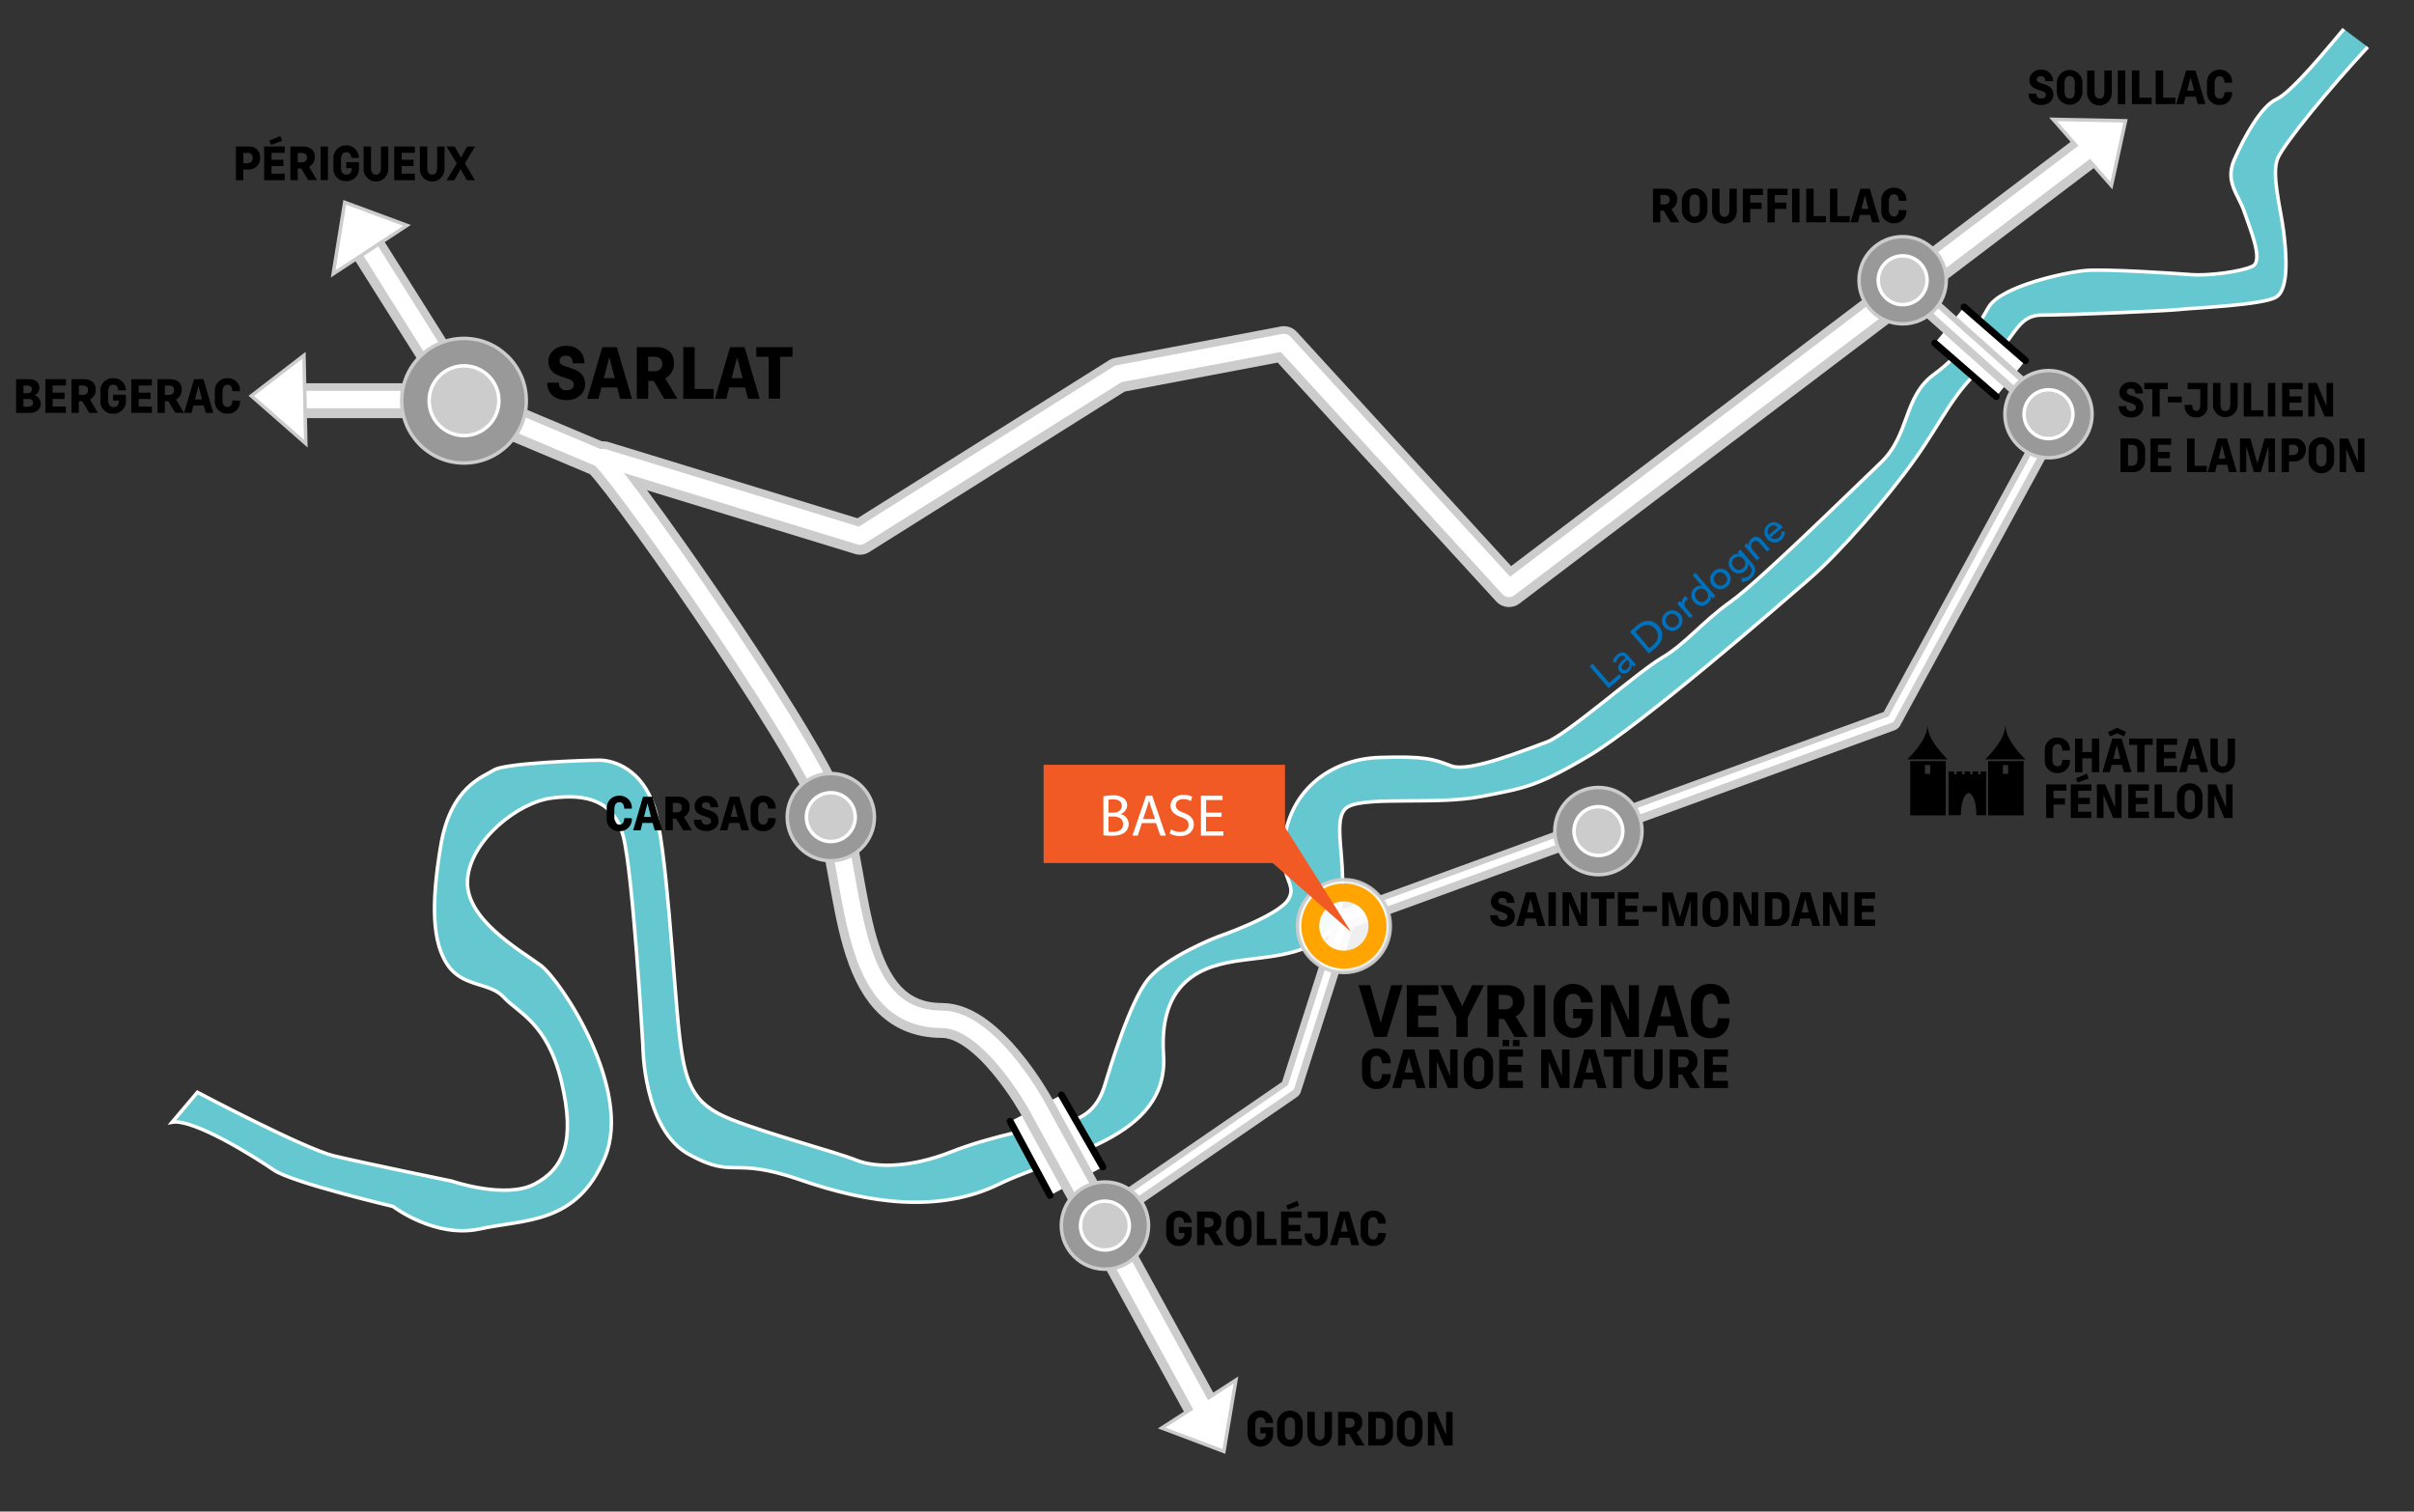 <?xml version="1.0" encoding="UTF-8"?> <svg xmlns="http://www.w3.org/2000/svg" id="Calque_1" data-name="Calque 1" viewBox="0 0 691.89 433.28"><rect x="0" y="0" width="691.89" height="433.28" fill="#333333" stroke="none"/><defs><style>.cls-1{fill:#65c8d0;}.cls-1,.cls-11,.cls-8,.cls-9{stroke:#fff;}.cls-1,.cls-10,.cls-11,.cls-12,.cls-6{stroke-miterlimit:10;}.cls-12,.cls-2,.cls-3,.cls-6{fill:#fff;}.cls-3{stroke:#000;}.cls-3,.cls-4,.cls-5,.cls-8,.cls-9{stroke-linecap:round;stroke-linejoin:round;}.cls-3,.cls-9{stroke-width:2px;}.cls-4,.cls-5,.cls-8,.cls-9{fill:none;}.cls-10,.cls-12,.cls-4,.cls-5,.cls-6{stroke:#ccc;}.cls-4{stroke-width:10px;}.cls-5{stroke-width:6px;}.cls-7{fill:#0071bc;}.cls-8{stroke-width:5px;}.cls-10{fill:#999;}.cls-11{fill:#ccc;}.cls-12{opacity:0.92;}.cls-13{fill:#ffa400;}.cls-14{fill:#f15a24;}</style></defs><title>fPlan de travail 1</title><path class="cls-1" d="M671.78,8.32c-4.43,5.23-14.89,18.11-19.31,20.12S643.22,39.3,640.4,45.73s1.21,10.06,2.82,14.89,5.63,14.08,2.41,15.68-12.87,2.82-17.7,2.42-24.13-1.61-29.77-1.21S573.63,81.94,570,88s-6.84,12.87-15.69,19.31-6.84,17.3-15.29,25.34-34.59,33.79-43,39.82-12.87,12.07-19.71,16.09-27.35,22.13-33,24.14-22.13,8.85-27.36,6.84-7.64-2.82-20.51-2.42-24.14,8-26.95,21.32,3.62,14.48.8,19.31-20.51,10.86-20.51,10.86-14.48,5.63-19.71,12.07S318.2,306,316.59,311.22s-4.83,9.25-11.27,10.46-21.32,4-32.58,8.45-21.32,4.82-27.35,2.41-24.54-7.24-35.8-11.67-13.28-10.45-14.89-24.53-3.62-54.31-7.24-65.17S175.8,217.9,171.78,217.9s-26.95.8-30.17,2.81-12.47,4.83-15.29,21.73-2.41,27.75,2,34.19,12.07,4.82,16.09,9.25,12.47,7.24,16.5,24.13.8,24.94-7.65,29.37-23.73-.81-23.73-.81-25.34-5.23-33.79-7.24-39.16-18.24-39.16-18.24l-7.26,8.58c6.17-1.07,23.89,10.07,29.12,13.69s34.2,10.45,34.2,10.45,12.06,9.26,24.93,6.44,27.76-1.21,35.81-20.51-12.47-50.69-18.51-55.11S133.16,263.35,134,252.09,148.45,230,158.1,228.76s17.7.4,20.51,10.86,5.64,59.93,5.64,59.93,0,24.14,13.27,31.38,12.07.4,31.78,7.24,39.82,9.66,57.12,1.21,48.67-12.87,47.06-37,14.88-26.15,24.14-27.35,24.13-2,26.55-14.89-3.22-26.14,2.41-29,25.34-.4,37.81-2.81,16.09-2.82,31-11.67,54.31-43,63.16-50.68,22.12-22.93,30.17-34.19,11.26-19.71,20.11-27,8.85-14.48,16.49-14.48,36.2-1.2,39.42-1.61,24.14-1.2,27.76-3.62,2.81-12.47,2-18.9-3.62-16.49-1.61-20.92,14.88-20.11,25.74-31.78"></path><polygon class="cls-2" points="289.62 321.39 304.31 313.82 316.18 334.44 301.04 342.61 289.62 321.39"></polygon><line class="cls-3" x1="300.96" y1="342.65" x2="289.54" y2="321.43"></line><line class="cls-3" x1="304.22" y1="313.86" x2="316.09" y2="334.49"></line><polygon class="cls-2" points="554.62 98.28 562.99 87.97 580.58 103.28 572.21 113.6 554.62 98.28"></polygon><line class="cls-3" x1="572.14" y1="113.66" x2="554.55" y2="98.35"></line><line class="cls-3" x1="562.93" y1="88.03" x2="580.52" y2="103.35"></line><path d="M552.15,217.65h-5.47s5.69-5.33,5.69-9.43h.14c0,4.1,5.69,9.43,5.69,9.43h-6.05Z"></path><path d="M547.5,218.16v15.55h10.19V218.16Zm5.73,3.66h-1.51V219.3h1.51Z"></path><path d="M574.48,217.65H569s5.69-5.33,5.69-9.43h.14c0,4.1,5.69,9.43,5.69,9.43h-6Z"></path><path d="M569.83,218.16v15.55H580V218.16Zm5.73,3.66h-1.51V219.3h1.51Z"></path><rect x="558.49" y="221.14" width="1.59" height="1.94"></rect><rect x="560.79" y="221.14" width="1.59" height="1.94"></rect><rect x="563.08" y="221.14" width="1.59" height="1.94"></rect><rect x="565.38" y="221.14" width="1.59" height="1.94"></rect><rect x="567.67" y="221.14" width="1.59" height="1.94"></rect><path d="M558.49,221.94v11.74H562c.14-6.16,2.15-6.36,2.15-6.36h.19s2,.2,2.14,6.36h2.75V221.94Z"></path><path d="M593.27,217.87a3.42,3.42,0,0,1-3.54,3.71,3.48,3.48,0,0,1-3.66-3.58v-3a3.48,3.48,0,0,1,3.66-3.58,3.42,3.42,0,0,1,3.54,3.71h-2.16c-.07-1.09-.48-1.86-1.38-1.86s-1.47.71-1.47,2.06v2.31c0,1.35.51,2,1.47,2s1.31-.77,1.38-1.86Z"></path><path d="M599.56,217.36h-2.7v4h-2.12V211.7h2.12v3.86h2.7V211.7h2.12v9.64h-2.12Z"></path><path d="M608.17,219.22h-2.94l-.54,2.12h-2.12l2.83-9.64h2.7l2.82,9.64h-2.18Zm1.19-9.4-.58,1.28-2-.93-2,.93-.58-1.28,2.61-1.21Zm-3.68,7.67h2.05l-1-3.91Z"></path><path d="M610.28,211.7H617v1.8h-2.32v7.84h-2.12V213.5h-2.31Z"></path><path d="M624,221.34h-5.91V211.7H624v1.8h-3.79v2.06h3.4v1.8h-3.4v2.18H624Z"></path><path d="M630.14,219.22H627.2l-.54,2.12h-2.12l2.82-9.64h2.7l2.83,9.64H630.7Zm-2.5-1.73h2.05l-1-3.91Z"></path><path d="M633.53,218v-6.3h2.12v6c0,1.35.45,2,1.41,2s1.41-.7,1.41-2v-6h2.12V218a3.53,3.53,0,1,1-7.06,0Z"></path><path d="M585,20a3.13,3.13,0,0,1,3.4,3.26H586.2c0-.9-.39-1.41-1.22-1.41s-1.22.39-1.22,1c0,1.54,4.75.7,4.75,4.3,0,1.8-1.54,2.94-3.41,2.94-2.12,0-3.66-1.07-3.66-3.26h2.19a1.3,1.3,0,0,0,1.47,1.41c.78,0,1.29-.38,1.29-1.09,0-1.73-4.75-.77-4.75-4.3A3.07,3.07,0,0,1,585,20Z"></path><path d="M596.86,23.54v3a3.67,3.67,0,0,1-7.33,0v-3a3.67,3.67,0,0,1,7.33,0Zm-2.19.33c0-1.35-.51-2.06-1.47-2.06s-1.48.71-1.48,2.06v2.31c0,1.35.51,2.05,1.48,2.05s1.47-.7,1.47-2.05Z"></path><path d="M598.2,26.5V20.2h2.12v6c0,1.35.45,2.05,1.42,2.05s1.41-.7,1.41-2.05v-6h2.12v6.3a3.54,3.54,0,1,1-7.07,0Z"></path><path d="M607,20.2h2.12v9.64H607Z"></path><path d="M616.7,29.84h-5.65V20.2h2.12V28h3.53Z"></path><path d="M623.5,29.84h-5.65V20.2H620V28h3.53Z"></path><path d="M629.36,27.72h-2.94l-.54,2.12h-2.12l2.83-9.64h2.69l2.83,9.64h-2.18ZM626.87,26h2l-1-3.91Z"></path><path d="M639.75,26.37a3.41,3.41,0,0,1-3.53,3.71,3.47,3.47,0,0,1-3.66-3.58v-3A3.48,3.48,0,0,1,636.22,20a3.41,3.41,0,0,1,3.53,3.71h-2.16c-.06-1.09-.47-1.86-1.37-1.86s-1.48.71-1.48,2.06v2.31c0,1.35.51,2.05,1.48,2.05s1.31-.77,1.37-1.86Z"></path><path d="M361.23,409.14h3.66V411a3.66,3.66,0,0,1-7.32,0v-3a3.66,3.66,0,0,1,7.32-.12h-2.18c-.06-1-.51-1.61-1.48-1.61s-1.47.71-1.47,2.06v2.31c0,1.35.57,2.05,1.54,2.05s1.54-.64,1.54-1.79v-.07h-1.61Z"></path><path d="M373.37,408v3a3.66,3.66,0,0,1-7.32,0v-3a3.66,3.66,0,0,1,7.32,0Zm-2.18.33c0-1.35-.52-2.06-1.48-2.06s-1.48.71-1.48,2.06v2.31c0,1.35.52,2.05,1.48,2.05s1.48-.7,1.48-2.05Z"></path><path d="M374.72,411v-6.3h2.12v6c0,1.35.45,2.05,1.41,2.05s1.41-.7,1.41-2.05v-6h2.12V411a3.53,3.53,0,1,1-7.06,0Z"></path><path d="M385.63,414.34h-2.12V404.7h3.73c1.93,0,3.21,1.16,3.21,2.83v.32a3,3,0,0,1-1.63,2.67l2.27,3.82h-2.48l-2-3.34h-1Zm0-5.14h1.1c1,0,1.54-.51,1.54-1.35s-.45-1.35-1.54-1.35h-1.1Z"></path><path d="M395.59,414.34h-3.41V404.7h3.41a3.38,3.38,0,0,1,3.66,3.54v2.57A3.37,3.37,0,0,1,395.59,414.34Zm-.26-7.84h-1v6h1c1.22,0,1.73-.64,1.73-2.05v-1.93C397.06,407.15,396.55,406.5,395.33,406.5Z"></path><path d="M407.72,408v3a3.66,3.66,0,0,1-7.32,0v-3a3.66,3.66,0,0,1,7.32,0Zm-2.18.33c0-1.35-.51-2.06-1.48-2.06s-1.47.71-1.47,2.06v2.31c0,1.35.51,2.05,1.47,2.05s1.48-.7,1.48-2.05Z"></path><path d="M411.13,407.68v6.66h-1.87V404.7h2.38l2.83,6.66V404.7h1.86v9.64H414Z"></path><path d="M4.62,108.7H8.29c1.92,0,3,.9,3,2.57a2.27,2.27,0,0,1-1.37,2,2.65,2.65,0,0,1,1.76,2.39c0,1.74-1.36,2.7-3.28,2.7H4.62Zm3.28,4a1.1,1.1,0,0,0,1.22-1.16c0-.64-.38-1-1.22-1H6.72v2.21Zm-1.18,1.67v2.21H8c1,0,1.48-.35,1.48-1.12s-.52-1.09-1.42-1.09Z"></path><path d="M18.88,118.34H13V108.7h5.91v1.8H15.09v2.06H18.5v1.8H15.09v2.18h3.79Z"></path><path d="M22.6,118.34H20.48V108.7h3.73c1.93,0,3.21,1.16,3.21,2.83v.32a3,3,0,0,1-1.63,2.67l2.27,3.82H25.58l-2-3.34h-1Zm0-5.14h1.1c1,0,1.54-.51,1.54-1.35s-.45-1.35-1.54-1.35H22.6Z"></path><path d="M32.43,113.14h3.66V115a3.52,3.52,0,0,1-3.66,3.58A3.48,3.48,0,0,1,28.77,115v-3a3.48,3.48,0,0,1,3.66-3.58,3.46,3.46,0,0,1,3.66,3.46H33.91c-.07-1-.52-1.61-1.48-1.61S31,111,31,112.37v2.31c0,1.35.58,2,1.54,2s1.55-.64,1.55-1.79v-.07H32.43Z"></path><path d="M43.54,118.34H37.63V108.7h5.91v1.8H39.75v2.06h3.4v1.8h-3.4v2.18h3.79Z"></path><path d="M47.26,118.34H45.14V108.7h3.73c1.92,0,3.21,1.16,3.21,2.83v.32a3,3,0,0,1-1.63,2.67l2.27,3.82H50.24l-2-3.34h-1Zm0-5.14h1.09c1,0,1.55-.51,1.55-1.35s-.45-1.35-1.55-1.35H47.26Z"></path><path d="M58.38,116.22H55.44l-.54,2.12H52.78l2.83-9.64h2.7l2.82,9.64H59Zm-2.49-1.73h2l-1-3.91Z"></path><path d="M68.78,114.87a3.41,3.41,0,0,1-3.54,3.71A3.48,3.48,0,0,1,61.58,115v-3a3.48,3.48,0,0,1,3.66-3.58,3.42,3.42,0,0,1,3.54,3.71H66.62c-.07-1.09-.48-1.86-1.38-1.86s-1.47.71-1.47,2.06v2.31c0,1.35.51,2,1.47,2s1.31-.77,1.38-1.86Z"></path><path d="M69.74,51.67H67.62V42h3.73a3,3,0,0,1,3.21,3v.32a3.23,3.23,0,0,1-3.34,3.28H69.74Zm0-4.88h1c1,0,1.67-.51,1.67-1.48a1.34,1.34,0,0,0-1.54-1.47h-1.1Z"></path><path d="M81.62,51.67H75.71V42h5.91v1.8H77.83v2h3.41v1.8H77.83v2.18h3.79ZM77.21,40.29,80.34,39l.5,1.37-3.2,1.17Z"></path><path d="M85.35,51.67H83.23V42H87c1.93,0,3.22,1.15,3.22,2.82v.33a3.06,3.06,0,0,1-1.64,2.67l2.28,3.81H88.33l-2-3.34h-1Zm0-5.14h1.09c1,0,1.54-.51,1.54-1.34s-.45-1.35-1.54-1.35H85.35Z"></path><path d="M91.9,42H94v9.63H91.9Z"></path><path d="M99.22,46.47h3.66v1.86a3.52,3.52,0,0,1-3.66,3.59,3.48,3.48,0,0,1-3.66-3.59V45.38a3.66,3.66,0,0,1,7.32-.13H100.7c-.07-1-.52-1.61-1.48-1.61s-1.48.71-1.48,2.06V48c0,1.35.58,2.06,1.54,2.06s1.54-.64,1.54-1.8V48.2h-1.6Z"></path><path d="M104.22,48.33V42h2.12v6c0,1.35.45,2.06,1.42,2.06s1.41-.71,1.41-2.06V42h2.12v6.29a3.54,3.54,0,1,1-7.07,0Z"></path><path d="M118.93,51.67H113V42h5.91v1.8h-3.79v2h3.41v1.8h-3.41v2.18h3.79Z"></path><path d="M120.34,48.33V42h2.12v6c0,1.35.45,2.06,1.42,2.06s1.41-.71,1.41-2.06V42h2.12v6.29a3.54,3.54,0,1,1-7.07,0Z"></path><path d="M133.25,46.85l2.89,4.82h-2.31L132,48.46l-1.8,3.21H128l2.9-4.82L128,42h2.32l1.8,3.21L133.89,42h2.25Z"></path><path d="M586.46,234.47v-9.63h5.78v1.8h-3.66v2.18h3.27v1.8h-3.27v3.85Z"></path><path d="M599.43,234.47h-5.91v-9.63h5.91v1.8h-3.79v2.05H599v1.8h-3.4v2.18h3.79ZM595,223.09l3.14-1.31.5,1.37-3.2,1.17Z"></path><path d="M602.9,227.82v6.65H601v-9.63h2.38l2.83,6.65v-6.65h1.86v9.63h-2.38Z"></path><path d="M615.93,234.47H610v-9.63h5.91v1.8h-3.79v2.05h3.41v1.8h-3.41v2.18h3.79Z"></path><path d="M623.19,234.47h-5.65v-9.63h2.12v7.83h3.53Z"></path><path d="M631.28,228.18v2.95a3.66,3.66,0,0,1-7.32,0v-2.95a3.66,3.66,0,0,1,7.32,0Zm-2.18.32c0-1.35-.52-2.06-1.48-2.06s-1.48.71-1.48,2.06v2.31c0,1.35.52,2.06,1.48,2.06s1.48-.71,1.48-2.06Z"></path><path d="M634.68,227.82v6.65h-1.86v-9.63h2.38l2.82,6.65v-6.65h1.87v9.63h-2.38Z"></path><path d="M122.24,241.23V225.67m-4.46,1.15v2.51"></path><path d="M610.79,109.52a3.13,3.13,0,0,1,3.4,3.27H612c0-.9-.39-1.42-1.22-1.42s-1.22.39-1.22,1c0,1.54,4.75.71,4.75,4.3,0,1.8-1.54,3-3.4,3-2.12,0-3.67-1.08-3.67-3.27h2.19a1.31,1.31,0,0,0,1.48,1.42c.77,0,1.28-.39,1.28-1.1,0-1.73-4.75-.77-4.75-4.3A3.07,3.07,0,0,1,610.79,109.52Z"></path><path d="M614.58,109.77h6.74v1.79H619v7.84h-2.12v-7.84h-2.31Z"></path><path d="M621.32,113.68h4v1.67h-4Z"></path><path d="M626.13,116.06h2.19c0,1.09.38,1.74,1.15,1.74s1.16-.58,1.16-1.8v-4.44H627v-1.79h5.72v6.55a3.11,3.11,0,0,1-3.28,3.33C627.42,119.65,626.13,118.25,626.13,116.06Z"></path><path d="M634.29,116.06v-6.29h2.12v6c0,1.35.45,2.06,1.41,2.06s1.42-.71,1.42-2.06v-6h2.11v6.29a3.53,3.53,0,1,1-7.06,0Z"></path><path d="M648.74,119.4h-5.65v-9.63h2.12v7.83h3.53Z"></path><path d="M650,109.77h2.12v9.63H650Z"></path><path d="M660,119.4h-5.91v-9.63H660v1.79h-3.79v2.06h3.4v1.8h-3.4v2.18H660Z"></path><path d="M663.44,112.75v6.65h-1.86v-9.63H664l2.82,6.65v-6.65h1.87v9.63h-2.38Z"></path><path d="M611.17,135.33h-3.4v-9.64h3.4a3.37,3.37,0,0,1,3.66,3.53v2.57A3.37,3.37,0,0,1,611.17,135.33Zm-.25-7.84h-1v6h1c1.22,0,1.73-.64,1.73-2.06v-1.92C612.65,128.13,612.14,127.49,610.92,127.49Z"></path><path d="M622.28,135.33h-5.91v-9.64h5.91v1.8h-3.79v2.06h3.41v1.79h-3.41v2.19h3.79Z"></path><path d="M632.49,135.33h-5.65v-9.64H629v7.84h3.53Z"></path><path d="M638.35,133.21h-2.94l-.54,2.12h-2.12l2.82-9.64h2.7l2.83,9.64h-2.19Zm-2.49-1.74h2l-1-3.9Z"></path><path d="M646,135.33l-2.18-7.45v7.45H642v-9.64h3l2,7.18,2.06-7.18h3v9.64h-1.87v-7.45L648,135.33Z"></path><path d="M656.06,135.33h-2.12v-9.64h3.72a3,3,0,0,1,3.22,3V129a3.23,3.23,0,0,1-3.34,3.27h-1.48Zm0-4.89h1c1,0,1.67-.51,1.67-1.47a1.34,1.34,0,0,0-1.54-1.48h-1.09Z"></path><path d="M669,129v3a3.66,3.66,0,0,1-7.32,0v-3a3.66,3.66,0,0,1,7.32,0Zm-2.18.32c0-1.35-.52-2-1.48-2s-1.48.7-1.48,2v2.32c0,1.34.52,2.05,1.48,2.05s1.48-.71,1.48-2.05Z"></path><path d="M672.43,128.67v6.66h-1.86v-9.64H673l2.82,6.66v-6.66h1.87v9.64h-2.38Z"></path><path d="M475.89,63.73h-2.12V54.1h3.72c1.93,0,3.22,1.16,3.22,2.83v.32a3.06,3.06,0,0,1-1.64,2.67l2.28,3.81h-2.48l-2-3.34h-1Zm0-5.13H477c1,0,1.54-.52,1.54-1.35s-.45-1.35-1.54-1.35h-1.09Z"></path><path d="M489.38,57.44v3a3.67,3.67,0,0,1-7.33,0v-3a3.67,3.67,0,0,1,7.33,0Zm-2.19.32c0-1.35-.51-2-1.48-2s-1.47.7-1.47,2v2.31c0,1.35.51,2.06,1.47,2.06s1.48-.71,1.48-2.06Z"></path><path d="M490.72,60.39V54.1h2.12v6c0,1.35.45,2.06,1.41,2.06s1.42-.71,1.42-2.06v-6h2.12v6.29a3.54,3.54,0,1,1-7.07,0Z"></path><path d="M499.52,63.73V54.1h5.78v1.8h-3.66v2.18h3.27v1.8h-3.27v3.85Z"></path><path d="M506.58,63.73V54.1h5.78v1.8H508.7v2.18H512v1.8H508.7v3.85Z"></path><path d="M513.64,54.1h2.12v9.63h-2.12Z"></path><path d="M523.34,63.73h-5.65V54.1h2.12v7.84h3.53Z"></path><path d="M530.15,63.73H524.5V54.1h2.12v7.84h3.53Z"></path><path d="M536,61.61h-2.94l-.54,2.12H530.4l2.83-9.63h2.7l2.82,9.63h-2.18Zm-2.49-1.73h2l-1-3.91Z"></path><path d="M546.4,60.27A3.42,3.42,0,0,1,542.86,64a3.48,3.48,0,0,1-3.66-3.59v-3a3.48,3.48,0,0,1,3.66-3.59,3.42,3.42,0,0,1,3.54,3.72h-2.16c-.07-1.09-.48-1.86-1.38-1.86s-1.47.7-1.47,2v2.31c0,1.35.51,2.06,1.47,2.06s1.31-.77,1.38-1.86Z"></path><path d="M337.9,351.7h3.67v1.86a3.53,3.53,0,0,1-3.67,3.59,3.48,3.48,0,0,1-3.66-3.59v-2.95a3.67,3.67,0,0,1,7.33-.13h-2.19c-.06-1-.51-1.61-1.48-1.61s-1.47.71-1.47,2.06v2.31c0,1.35.57,2.06,1.54,2.06s1.54-.64,1.54-1.8v-.07H337.9Z"></path><path d="M345.22,356.9H343.1v-9.63h3.73c1.93,0,3.21,1.15,3.21,2.82v.33a3.05,3.05,0,0,1-1.63,2.67l2.27,3.81h-2.47l-2-3.34h-1Zm0-5.14h1.1c1,0,1.54-.51,1.54-1.34s-.45-1.35-1.54-1.35h-1.1Z"></path><path d="M358.71,350.61v2.95a3.66,3.66,0,0,1-7.32,0v-2.95a3.66,3.66,0,0,1,7.32,0Zm-2.18.32c0-1.35-.52-2.06-1.48-2.06s-1.48.71-1.48,2.06v2.31c0,1.35.51,2.06,1.48,2.06s1.48-.71,1.48-2.06Z"></path><path d="M365.9,356.9h-5.65v-9.63h2.12v7.83h3.53Z"></path><path d="M373.09,356.9h-5.91v-9.63h5.91v1.8H369.3v2.05h3.41v1.8H369.3v2.18h3.79Zm-4.42-11.38,3.14-1.31.5,1.37-3.2,1.17Z"></path><path d="M373.93,353.56h2.18c0,1.1.39,1.74,1.16,1.74s1.15-.58,1.15-1.8v-4.43h-3.59v-1.8h5.71v6.55a3.11,3.11,0,0,1-3.27,3.33C375.21,357.15,373.93,355.75,373.93,353.56Z"></path><path d="M386.78,354.78h-2.94l-.54,2.12h-2.12l2.83-9.63h2.7l2.82,9.63h-2.18Zm-2.49-1.73h2l-1-3.91Z"></path><path d="M397.17,353.43a3.41,3.41,0,0,1-3.53,3.72,3.48,3.48,0,0,1-3.66-3.59v-2.95a3.48,3.48,0,0,1,3.66-3.59,3.41,3.41,0,0,1,3.53,3.72H395c-.07-1.1-.48-1.87-1.38-1.87s-1.48.71-1.48,2.06v2.31c0,1.35.52,2.06,1.48,2.06s1.31-.77,1.38-1.87Z"></path><path d="M162.27,99.13c3.26,0,5.23,2.05,5.23,5h-3.36c0-1.38-.59-2.17-1.87-2.17s-1.88.59-1.88,1.58c0,2.37,7.31,1.09,7.31,6.61,0,2.77-2.37,4.53-5.23,4.53-3.26,0-5.63-1.66-5.63-5h3.36a2,2,0,0,0,2.27,2.17c1.18,0,2-.59,2-1.68,0-2.66-7.3-1.18-7.3-6.61C157.14,101,159.41,99.13,162.27,99.13Z"></path><path d="M176.9,111.05h-4.52l-.83,3.26h-3.26l4.35-14.81h4.14l4.35,14.81h-3.36Zm-3.83-2.66h3.14l-1.58-6Z"></path><path d="M185.77,114.31h-3.26V99.5h5.73c3,0,4.93,1.78,4.93,4.35v.49a4.68,4.68,0,0,1-2.51,4.11l3.5,5.86h-3.81l-3-5.13h-1.54Zm0-7.9h1.68c1.58,0,2.37-.79,2.37-2.07s-.7-2.07-2.37-2.07h-1.68Z"></path><path d="M204.53,114.31h-8.69V99.5h3.26v12h5.43Z"></path><path d="M213.53,111.05H209l-.83,3.26h-3.26l4.35-14.81h4.14l4.35,14.81H214.4Zm-3.83-2.66h3.14l-1.58-6Z"></path><path d="M216.77,99.5h10.37v2.77h-3.56v12h-3.26v-12h-3.55Z"></path><path d="M395.73,293.22l3-10.82H402l-4.54,14.81h-3.55l-4.54-14.81h3.35Z"></path><path d="M412.28,297.21H403.2V282.4h9.08v2.77h-5.82v3.15h5.23v2.77h-5.23v3.35h5.82Z"></path><path d="M417.42,291.68l-4.64-9.28h3.45l2.86,6,2.87-6h3.35l-4.64,9.28v5.53h-3.25Z"></path><path d="M429.56,297.21H426.3V282.4H432c3,0,4.93,1.78,4.93,4.34v.5a4.69,4.69,0,0,1-2.5,4.1l3.49,5.87h-3.81l-3-5.13h-1.54Zm0-7.9h1.68c1.58,0,2.37-.79,2.37-2.07s-.69-2.07-2.37-2.07h-1.68Z"></path><path d="M439.63,282.4h3.26v14.81h-3.26Z"></path><path d="M450.88,289.21h5.63v2.87a5.63,5.63,0,0,1-11.25,0v-4.55a5.63,5.63,0,0,1,11.25-.19h-3.35c-.1-1.48-.79-2.47-2.28-2.47s-2.27,1.08-2.27,3.16v3.55c0,2.08.89,3.16,2.37,3.16s2.37-1,2.37-2.76v-.1h-2.47Z"></path><path d="M461.75,287v10.23h-2.87V282.4h3.66l4.34,10.23V282.4h2.86v14.81h-3.65Z"></path><path d="M479.73,294h-4.52l-.83,3.26h-3.25l4.34-14.81h4.15L484,297.21H480.6Zm-3.83-2.66H479l-1.58-6Z"></path><path d="M495.71,291.88c0,3.35-2.07,5.7-5.43,5.7a5.35,5.35,0,0,1-5.63-5.5v-4.55a5.35,5.35,0,0,1,5.63-5.5c3.36,0,5.43,2.35,5.43,5.7h-3.32c-.1-1.68-.73-2.86-2.11-2.86S488,286,488,288v3.55c0,2.08.79,3.16,2.27,3.16s2-1.18,2.11-2.86Z"></path><path d="M398.59,307.89a3.92,3.92,0,0,1-4,4.26,4,4,0,0,1-4.21-4.11v-3.39a4,4,0,0,1,4.21-4.12,3.92,3.92,0,0,1,4,4.26h-2.48c-.07-1.25-.54-2.13-1.57-2.13s-1.7.81-1.7,2.35v2.66c0,1.54.59,2.36,1.7,2.36s1.5-.89,1.57-2.14Z"></path><path d="M405.46,309.44h-3.37l-.62,2.43H399l3.24-11.06h3.1l3.24,11.06h-2.51Zm-2.86-2H405L403.77,303Z"></path><path d="M411.79,304.23v7.64h-2.14V300.81h2.73l3.24,7.64v-7.64h2.14v11.06H415Z"></path><path d="M427.94,304.65V308a4.2,4.2,0,0,1-8.4,0v-3.39a4.2,4.2,0,0,1,8.4,0Zm-2.51.36c0-1.54-.59-2.35-1.69-2.35s-1.7.81-1.7,2.35v2.66c0,1.54.59,2.36,1.7,2.36s1.69-.82,1.69-2.36Z"></path><path d="M436.49,311.87h-6.78V300.81h6.78v2.07h-4.35v2.36h3.91v2.06h-3.91v2.5h4.35Zm-3.91-12h-1.91v-1.77h1.91Zm2.95,0h-1.91v-1.77h1.91Z"></path><path d="M443.87,304.23v7.64h-2.14V300.81h2.73l3.24,7.64v-7.64h2.14v11.06h-2.73Z"></path><path d="M457.3,309.44h-3.38l-.61,2.43h-2.44l3.25-11.06h3.09l3.24,11.06H458Zm-2.86-2h2.34L455.61,303Z"></path><path d="M459.72,300.81h7.74v2.07h-2.65v9h-2.43v-9h-2.66Z"></path><path d="M468.42,308v-7.23h2.43v6.86c0,1.54.52,2.36,1.63,2.36s1.62-.82,1.62-2.36v-6.86h2.43V308a4.06,4.06,0,1,1-8.11,0Z"></path><path d="M481,311.87h-2.44V300.81h4.28c2.21,0,3.68,1.33,3.68,3.25v.36a3.5,3.5,0,0,1-1.87,3.07l2.61,4.38h-2.84L482.11,308H481Zm0-5.9h1.25c1.18,0,1.77-.59,1.77-1.55s-.52-1.54-1.77-1.54H481Z"></path><path d="M495.26,311.87h-6.78V300.81h6.78v2.07h-4.35v2.36h3.91v2.06h-3.91v2.5h4.35Z"></path><path class="cls-4" d="M345.5,405.5,315,349.79,297,317s-13.5-24.5-27-24.5c-27.55,0-24.5-39.5-32-60.5s-64.5-101.5-66.5-100.5l-38-16"></path><polyline class="cls-5" points="314.97 349.79 370 312 385.5 263.5 542 206.5 589.02 120.04 547 82.5"></polyline><polyline class="cls-4" points="173 131.5 246.5 154 320.5 107.5 368 98.5 432.5 169 598 43.5"></polyline><line class="cls-4" x1="132.99" y1="114.86" x2="81.5" y2="114.86"></line><line class="cls-4" x1="132.99" y1="114.86" x2="106" y2="72"></line><polygon class="cls-6" points="332.98 409.32 354.23 395.57 350.79 416.05 332.98 409.32"></polygon><path d="M430.65,255.52a3.13,3.13,0,0,1,3.4,3.27h-2.18c0-.9-.39-1.42-1.22-1.42s-1.22.39-1.22,1c0,1.54,4.75.71,4.75,4.31,0,1.79-1.54,2.94-3.4,2.94-2.12,0-3.67-1.08-3.67-3.27h2.19a1.31,1.31,0,0,0,1.48,1.42c.77,0,1.28-.39,1.28-1.09,0-1.74-4.75-.78-4.75-4.31A3.07,3.07,0,0,1,430.65,255.52Z"></path><path d="M440.16,263.28h-2.94l-.54,2.12h-2.12l2.83-9.63h2.7l2.82,9.63h-2.18Zm-2.49-1.73h2l-1-3.91Z"></path><path d="M443.81,255.77h2.12v9.63h-2.12Z"></path><path d="M449.72,258.75v6.65h-1.86v-9.63h2.37l2.83,6.65v-6.65h1.86v9.63h-2.38Z"></path><path d="M456,255.77h6.74v1.8h-2.31v7.83h-2.12v-7.83H456Z"></path><path d="M469.63,265.4h-5.91v-9.63h5.91v1.8h-3.79v2.05h3.4v1.8h-3.4v2.18h3.79Z"></path><path d="M470.84,259.69h4.05v1.67h-4.05Z"></path><path d="M480.48,265.4,478.29,258v7.45h-1.86v-9.63h3l2.05,7.18,2.06-7.18h2.95v9.63h-1.86V258l-2.19,7.45Z"></path><path d="M495.31,259.11v2.95a3.66,3.66,0,0,1-7.32,0v-2.95a3.66,3.66,0,0,1,7.32,0Zm-2.18.32c0-1.35-.52-2.06-1.48-2.06s-1.48.71-1.48,2.06v2.31c0,1.35.52,2.06,1.48,2.06s1.48-.71,1.48-2.06Z"></path><path d="M498.71,258.75v6.65h-1.86v-9.63h2.38l2.82,6.65v-6.65h1.87v9.63h-2.38Z"></path><path d="M509.24,265.4h-3.4v-9.63h3.4a3.38,3.38,0,0,1,3.67,3.53v2.57A3.38,3.38,0,0,1,509.24,265.4Zm-.25-7.83h-1v6h1c1.22,0,1.73-.64,1.73-2.05v-1.93C510.72,258.21,510.21,257.57,509,257.57Z"></path><path d="M518.89,263.28H516l-.54,2.12h-2.12l2.83-9.63h2.69l2.83,9.63h-2.18Zm-2.49-1.73h2l-1-3.91Z"></path><path d="M524.4,258.75v6.65h-1.86v-9.63h2.37l2.83,6.65v-6.65h1.86v9.63h-2.37Z"></path><path d="M537.44,265.4h-5.91v-9.63h5.91v1.8h-3.8v2.05h3.41v1.8h-3.41v2.18h3.8Z"></path><path class="cls-7" d="M455.63,191l.86-.74,4.72,5.48,2.88-2.49.69.8-3.73,3.22Z"></path><path class="cls-7" d="M462.28,189.79a2.86,2.86,0,0,1,.38-1.13,3.59,3.59,0,0,1,.75-.92,3.14,3.14,0,0,1,.89-.57,1.93,1.93,0,0,1,.82-.16,1.51,1.51,0,0,1,.7.17,2,2,0,0,1,.56.44l1.85,2.15c.12.14.24.28.36.4l.33.33-.71.61c-.2-.2-.39-.4-.58-.62v0a2,2,0,0,1-.14,1.12,2.47,2.47,0,0,1-.69.89,2.72,2.72,0,0,1-.63.41,1.82,1.82,0,0,1-.67.16,1.37,1.37,0,0,1-.66-.13,1.47,1.47,0,0,1-.58-.44,1.58,1.58,0,0,1-.41-.84,1.8,1.8,0,0,1,.11-.88,3.13,3.13,0,0,1,.52-.88,7.45,7.45,0,0,1,.84-.85l.58-.5-.15-.18a1.13,1.13,0,0,0-.34-.27A1.06,1.06,0,0,0,465,188a1.05,1.05,0,0,0-.49.06,1.55,1.55,0,0,0-.51.31,2.13,2.13,0,0,0-.36.39,1.86,1.86,0,0,0-.22.38,1.9,1.9,0,0,0-.13.38c0,.12-.05.24-.07.36Zm3.69-.27a6.82,6.82,0,0,0-.55.53,2.92,2.92,0,0,0-.44.59,1.46,1.46,0,0,0-.19.59.78.78,0,0,0,.2.54.76.76,0,0,0,.7.31,1.51,1.51,0,0,0,.79-.41,1.68,1.68,0,0,0,.47-.59,1.36,1.36,0,0,0,.12-.61,1.41,1.41,0,0,0-.14-.57,2,2,0,0,0-.3-.48l-.23-.27Z"></path><path class="cls-7" d="M467.16,181.07l2.18-1.89a5.33,5.33,0,0,1,1.3-.85,4,4,0,0,1,1.22-.35A3.7,3.7,0,0,1,473,178a4.29,4.29,0,0,1,1,.35,4.36,4.36,0,0,1,.8.51,4.9,4.9,0,0,1,.61.58,4.12,4.12,0,0,1,.78,1.36,3.79,3.79,0,0,1,.21,1.57,4.2,4.2,0,0,1-.47,1.63,4.94,4.94,0,0,1-1.25,1.55l-2.05,1.77Zm5.57,4.74,1.08-.92a4.77,4.77,0,0,0,.89-1,3.24,3.24,0,0,0,.47-1.17,2.85,2.85,0,0,0-.05-1.23,3.33,3.33,0,0,0-.67-1.21,4.62,4.62,0,0,0-.71-.62,2.73,2.73,0,0,0-1-.44,2.79,2.79,0,0,0-1.28,0A3.37,3.37,0,0,0,470,180l-1.28,1.1Z"></path><path class="cls-7" d="M477.06,179.81a2.76,2.76,0,0,1-.57-1,3,3,0,0,1-.13-1.11,3.06,3.06,0,0,1,.3-1.09,2.81,2.81,0,0,1,.73-.93,3,3,0,0,1,2.14-.72,3.09,3.09,0,0,1,1.08.29,3,3,0,0,1,.92.71,3,3,0,0,1,.57,1,2.78,2.78,0,0,1,.13,1.11,2.84,2.84,0,0,1-.31,1.08,2.92,2.92,0,0,1-.72.93,3,3,0,0,1-1,.58,2.83,2.83,0,0,1-1.11.14,2.91,2.91,0,0,1-2-1Zm.85-.74a2,2,0,0,0,.61.51,1.71,1.71,0,0,0,.67.22,1.63,1.63,0,0,0,.69-.07,1.84,1.84,0,0,0,.67-.39,1.83,1.83,0,0,0,.66-1.28,1.75,1.75,0,0,0-.12-.7,2.09,2.09,0,0,0-.42-.67,2.2,2.2,0,0,0-.6-.51,1.76,1.76,0,0,0-.67-.22,1.69,1.69,0,0,0-.7.07,1.92,1.92,0,0,0-.67.39,1.85,1.85,0,0,0-.48.61,1.48,1.48,0,0,0-.17.67,1.75,1.75,0,0,0,.12.7A2.24,2.24,0,0,0,477.91,179.07Z"></path><path class="cls-7" d="M480.71,173l.8-.69.56.65,0,0a1.34,1.34,0,0,1,0-.49,2,2,0,0,1,.09-.49,1.8,1.8,0,0,1,.23-.46,1.64,1.64,0,0,1,.34-.4,1.56,1.56,0,0,1,.4-.25l.7.89-.23.12-.21.15a1.54,1.54,0,0,0-.61,1.11,1.88,1.88,0,0,0,.57,1.28l1.82,2.11-.8.69Z"></path><path class="cls-7" d="M491.67,170.86l-.8.69-.52-.6,0,0a2,2,0,0,1-.18,1.06,2.54,2.54,0,0,1-.67.91,3,3,0,0,1-1,.59,2.66,2.66,0,0,1-1.08.11,2.81,2.81,0,0,1-1-.33,3.42,3.42,0,0,1-1.5-1.74,2.67,2.67,0,0,1-.17-1.07,2.48,2.48,0,0,1,.27-1.05,2.89,2.89,0,0,1,.73-.93,2.52,2.52,0,0,1,1-.54,1.91,1.91,0,0,1,1.06,0v0l-2.67-3.1.8-.69Zm-2.73,1.25a2.08,2.08,0,0,0,.48-.61,1.67,1.67,0,0,0,.17-.68,1.75,1.75,0,0,0-.12-.7,2.36,2.36,0,0,0-1-1.17,1.73,1.73,0,0,0-.67-.23,1.7,1.7,0,0,0-.7.08,2,2,0,0,0-.67.38,2.08,2.08,0,0,0-.48.61,1.84,1.84,0,0,0-.17.68,1.68,1.68,0,0,0,.12.69,2.29,2.29,0,0,0,.41.68,2.35,2.35,0,0,0,.61.5,1.73,1.73,0,0,0,.67.23,1.7,1.7,0,0,0,.7-.08A2,2,0,0,0,488.94,172.11Z"></path><path class="cls-7" d="M490.86,167.9a2.69,2.69,0,0,1-.57-1,2.8,2.8,0,0,1-.13-1.11,2.7,2.7,0,0,1,.3-1.09,2.88,2.88,0,0,1,.73-.92,2.78,2.78,0,0,1,1-.59,3.08,3.08,0,0,1,1.12-.14,3.21,3.21,0,0,1,1.08.29,3,3,0,0,1,.91.71,2.9,2.9,0,0,1,.58,1,2.85,2.85,0,0,1-.18,2.19,2.81,2.81,0,0,1-.73.93,2.9,2.9,0,0,1-1,.58,3.06,3.06,0,0,1-1.12.15,2.91,2.91,0,0,1-1.07-.3A2.75,2.75,0,0,1,490.86,167.9Zm.85-.73a2.16,2.16,0,0,0,.6.5,2,2,0,0,0,.68.23,1.84,1.84,0,0,0,.69-.08,1.71,1.71,0,0,0,.67-.39,1.93,1.93,0,0,0,.48-.6,1.72,1.72,0,0,0,.18-.68,1.77,1.77,0,0,0-.13-.7,2.16,2.16,0,0,0-.41-.67,2.39,2.39,0,0,0-.6-.51,1.94,1.94,0,0,0-.68-.22,1.65,1.65,0,0,0-.69.07,2,2,0,0,0-.67.39,2,2,0,0,0-.48.61,1.64,1.64,0,0,0-.18.67,1.93,1.93,0,0,0,.13.7A2.21,2.21,0,0,0,491.71,167.17Z"></path><path class="cls-7" d="M502.32,161.61a3.11,3.11,0,0,1,.59,1,2.81,2.81,0,0,1,.12,1.08,2.85,2.85,0,0,1-.34,1.07,3.49,3.49,0,0,1-.8,1,4.8,4.8,0,0,1-1.25.78,3.76,3.76,0,0,1-1.46.24l0-1.14a2.89,2.89,0,0,0,1.11-.08,2.55,2.55,0,0,0,1-.53,2.47,2.47,0,0,0,.62-.77,1.7,1.7,0,0,0,.18-.73,1.62,1.62,0,0,0-.16-.68,2.53,2.53,0,0,0-.38-.58l-.54-.62,0,0a2,2,0,0,1-.14,1.1,2.72,2.72,0,0,1-.67.9,3.15,3.15,0,0,1-1,.57,2.63,2.63,0,0,1-1.07.13,2.59,2.59,0,0,1-1-.3,3,3,0,0,1-.9-.71,3.3,3.3,0,0,1-.59-1,2.49,2.49,0,0,1-.18-1.07,2.44,2.44,0,0,1,.27-1,2.89,2.89,0,0,1,.73-.93,2.49,2.49,0,0,1,1-.53,2,2,0,0,1,1.09,0h0l-.52-.6.8-.69ZM497.09,160a1.93,1.93,0,0,0-.48.6,1.71,1.71,0,0,0-.17.68,1.75,1.75,0,0,0,.12.7,2.24,2.24,0,0,0,.41.67,1.85,1.85,0,0,0,1.26.7,1.76,1.76,0,0,0,1.34-.48,1.78,1.78,0,0,0,.68-1.26,1.9,1.9,0,0,0-.51-1.34,2.21,2.21,0,0,0-.61-.51,1.7,1.7,0,0,0-1.37-.15A1.78,1.78,0,0,0,497.09,160Z"></path><path class="cls-7" d="M499.93,156.41l.79-.69.56.64h0a1.58,1.58,0,0,1,.05-1,2.36,2.36,0,0,1,.68-.95,2.24,2.24,0,0,1,.66-.4,1.66,1.66,0,0,1,1.5.08,2.43,2.43,0,0,1,.75.61l2.33,2.71-.79.68-2.15-2.48a1.67,1.67,0,0,0-.51-.43,1.24,1.24,0,0,0-.5-.15,1.08,1.08,0,0,0-.47.07,1.77,1.77,0,0,0-.41.26,1.91,1.91,0,0,0-.39.47,1.42,1.42,0,0,0-.15.58,1.45,1.45,0,0,0,.13.65,2.46,2.46,0,0,0,.45.71l1.87,2.16-.8.69Z"></path><path class="cls-7" d="M507.52,154a1.39,1.39,0,0,0,.55.39,1.63,1.63,0,0,0,.65.12,2.36,2.36,0,0,0,.67-.14,2.31,2.31,0,0,0,.6-.37,1.55,1.55,0,0,0,.5-.74,2.56,2.56,0,0,0,.11-.89l1-.06a3.26,3.26,0,0,1-2.16,3.08,2.54,2.54,0,0,1-1.08.12,2.81,2.81,0,0,1-1-.33,3.29,3.29,0,0,1-.9-.74,3,3,0,0,1-.74-2.11,2.65,2.65,0,0,1,.28-1.05,2.88,2.88,0,0,1,.72-.92,2.81,2.81,0,0,1,1.12-.62,2.43,2.43,0,0,1,1.07,0,2.66,2.66,0,0,1,1,.4,3.61,3.61,0,0,1,.8.71l.25.28Zm2-2.81a2.19,2.19,0,0,0-.51-.42,1.43,1.43,0,0,0-.56-.19,1.35,1.35,0,0,0-.59.07,1.85,1.85,0,0,0-.61.36,1.69,1.69,0,0,0-.44.57,1.74,1.74,0,0,0-.17.65,1.86,1.86,0,0,0,.08.62,1.4,1.4,0,0,0,.28.51Z"></path><polygon class="cls-6" points="605.16 53.22 588.45 34.21 609.21 34.62 605.16 53.22"></polygon><path d="M181.09,234.54a3.42,3.42,0,0,1-3.54,3.71,3.48,3.48,0,0,1-3.66-3.58v-3a3.48,3.48,0,0,1,3.66-3.58,3.42,3.42,0,0,1,3.54,3.71h-2.16c-.06-1.09-.48-1.86-1.38-1.86s-1.47.7-1.47,2.05v2.32c0,1.35.51,2.05,1.47,2.05s1.32-.77,1.38-1.86Z"></path><path d="M187.07,235.89h-2.94l-.54,2.12h-2.12l2.83-9.64H187l2.83,9.64h-2.18Zm-2.49-1.74h2l-1-3.9Z"></path><path d="M192.84,238h-2.12v-9.64h3.72c1.93,0,3.22,1.16,3.22,2.83v.32a3.06,3.06,0,0,1-1.64,2.67L198.3,238h-2.48l-2-3.34h-1Zm0-5.14h1.09c1,0,1.54-.52,1.54-1.35s-.45-1.35-1.54-1.35h-1.09Z"></path><path d="M202.41,228.13a3.13,3.13,0,0,1,3.4,3.26h-2.18c0-.9-.39-1.41-1.22-1.41s-1.23.38-1.23,1c0,1.54,4.76.7,4.76,4.3,0,1.8-1.54,2.94-3.41,2.94-2.12,0-3.66-1.08-3.66-3.26h2.19a1.3,1.3,0,0,0,1.47,1.41c.77,0,1.29-.38,1.29-1.09,0-1.73-4.76-.77-4.76-4.3A3.08,3.08,0,0,1,202.41,228.13Z"></path><path d="M211.92,235.89H209l-.54,2.12h-2.12l2.83-9.64h2.7l2.82,9.64h-2.18Zm-2.49-1.74h2l-1-3.9Z"></path><path d="M222.31,234.54a3.41,3.41,0,0,1-3.53,3.71,3.48,3.48,0,0,1-3.66-3.58v-3a3.48,3.48,0,0,1,3.66-3.58,3.41,3.41,0,0,1,3.53,3.71h-2.15c-.07-1.09-.48-1.86-1.38-1.86s-1.48.7-1.48,2.05v2.32c0,1.35.52,2.05,1.48,2.05s1.31-.77,1.38-1.86Z"></path><path class="cls-8" d="M345.5,405.17,315,349.46l-18-32.79s-13.5-24.5-27-24.5c-27.55,0-24.5-39.5-32-60.5s-64.5-101.5-66.5-100.5l-38-16"></path><polyline class="cls-9" points="314.97 349.46 370 311.67 385.5 263.17 542 206.17 589.02 119.71 547 82.17"></polyline><polyline class="cls-8" points="173 131.17 246.5 153.67 320.5 107.17 368 98.17 432.5 168.67 598 43.17"></polyline><line class="cls-8" x1="132.99" y1="114.53" x2="81.5" y2="114.53"></line><line class="cls-8" x1="132.99" y1="114.53" x2="102.67" y2="66.2"></line><circle class="cls-10" cx="316.69" cy="351.3" r="12.5"></circle><circle class="cls-11" cx="316.69" cy="351.3" r="7"></circle><circle class="cls-10" cx="238.13" cy="234.22" r="12.5"></circle><circle class="cls-11" cx="238.13" cy="234.22" r="7"></circle><circle class="cls-10" cx="132.99" cy="114.86" r="17.86"></circle><circle class="cls-11" cx="132.99" cy="114.86" r="10"></circle><circle class="cls-10" cx="458.13" cy="238.22" r="12.5"></circle><circle class="cls-11" cx="458.13" cy="238.22" r="7"></circle><circle class="cls-12" cx="385.18" cy="265.45" r="13.32"></circle><path class="cls-13" d="M385.18,253.26a12.19,12.19,0,1,0,12.19,12.19A12.19,12.19,0,0,0,385.18,253.26Zm0,19.24a7.06,7.06,0,1,1,7.06-7.05A7.05,7.05,0,0,1,385.18,272.5Z"></path><rect class="cls-14" x="299.11" y="219.22" width="69.19" height="28.16"></rect><polygon class="cls-14" points="360.65 243.76 387.2 267.09 363.87 230.08 360.65 243.76"></polygon><path class="cls-2" d="M316.24,228.25a13.18,13.18,0,0,1,2.7-.26,4.6,4.6,0,0,1,3.12.84,2.39,2.39,0,0,1,1,2,2.73,2.73,0,0,1-1.93,2.52v0a2.91,2.91,0,0,1,2.36,2.85,3,3,0,0,1-1,2.29c-.78.73-2.07,1.07-3.94,1.07a16.92,16.92,0,0,1-2.29-.14Zm1.48,4.68h1.34c1.54,0,2.46-.83,2.46-1.93,0-1.33-1-1.87-2.49-1.87a6.5,6.5,0,0,0-1.31.1Zm0,5.47a8.35,8.35,0,0,0,1.24.06c1.53,0,2.93-.56,2.93-2.22s-1.34-2.2-2.95-2.2h-1.22Z"></path><path class="cls-2" d="M327.29,235.92l-1.19,3.6h-1.53l3.91-11.44h1.76l3.9,11.44h-1.57l-1.23-3.6Zm3.77-1.16-1.14-3.29c-.26-.74-.43-1.42-.6-2.08h0c-.17.66-.34,1.37-.58,2.07l-1.12,3.3Z"></path><path class="cls-2" d="M335.63,237.72a5.09,5.09,0,0,0,2.63.74c1.52,0,2.4-.79,2.4-2s-.61-1.68-2.16-2.25c-1.86-.68-3-1.67-3-3.26,0-1.78,1.48-3.11,3.7-3.11a5.1,5.1,0,0,1,2.51.56l-.4,1.21a4.24,4.24,0,0,0-2.16-.55c-1.56,0-2.15.94-2.15,1.72,0,1.07.69,1.59,2.27,2.2,1.93.75,2.9,1.68,2.9,3.36s-1.29,3.31-4,3.31a6,6,0,0,1-2.91-.74Z"></path><path class="cls-2" d="M350.09,234.15h-4.43v4.13h5v1.24h-6.45V228.08h6.19v1.24h-4.7v3.61h4.43Z"></path><circle class="cls-10" cx="545.33" cy="80.33" r="12.5"></circle><circle class="cls-11" cx="545.33" cy="80.33" r="7"></circle><circle class="cls-10" cx="587.13" cy="118.72" r="12.5"></circle><circle class="cls-11" cx="587.13" cy="118.72" r="7"></circle><polygon class="cls-6" points="116.66 64.61 95.5 78.5 98.81 58 116.66 64.61"></polygon><polygon class="cls-6" points="87.12 101.85 87.65 127.16 72.03 113.47 87.12 101.85"></polygon></svg> 